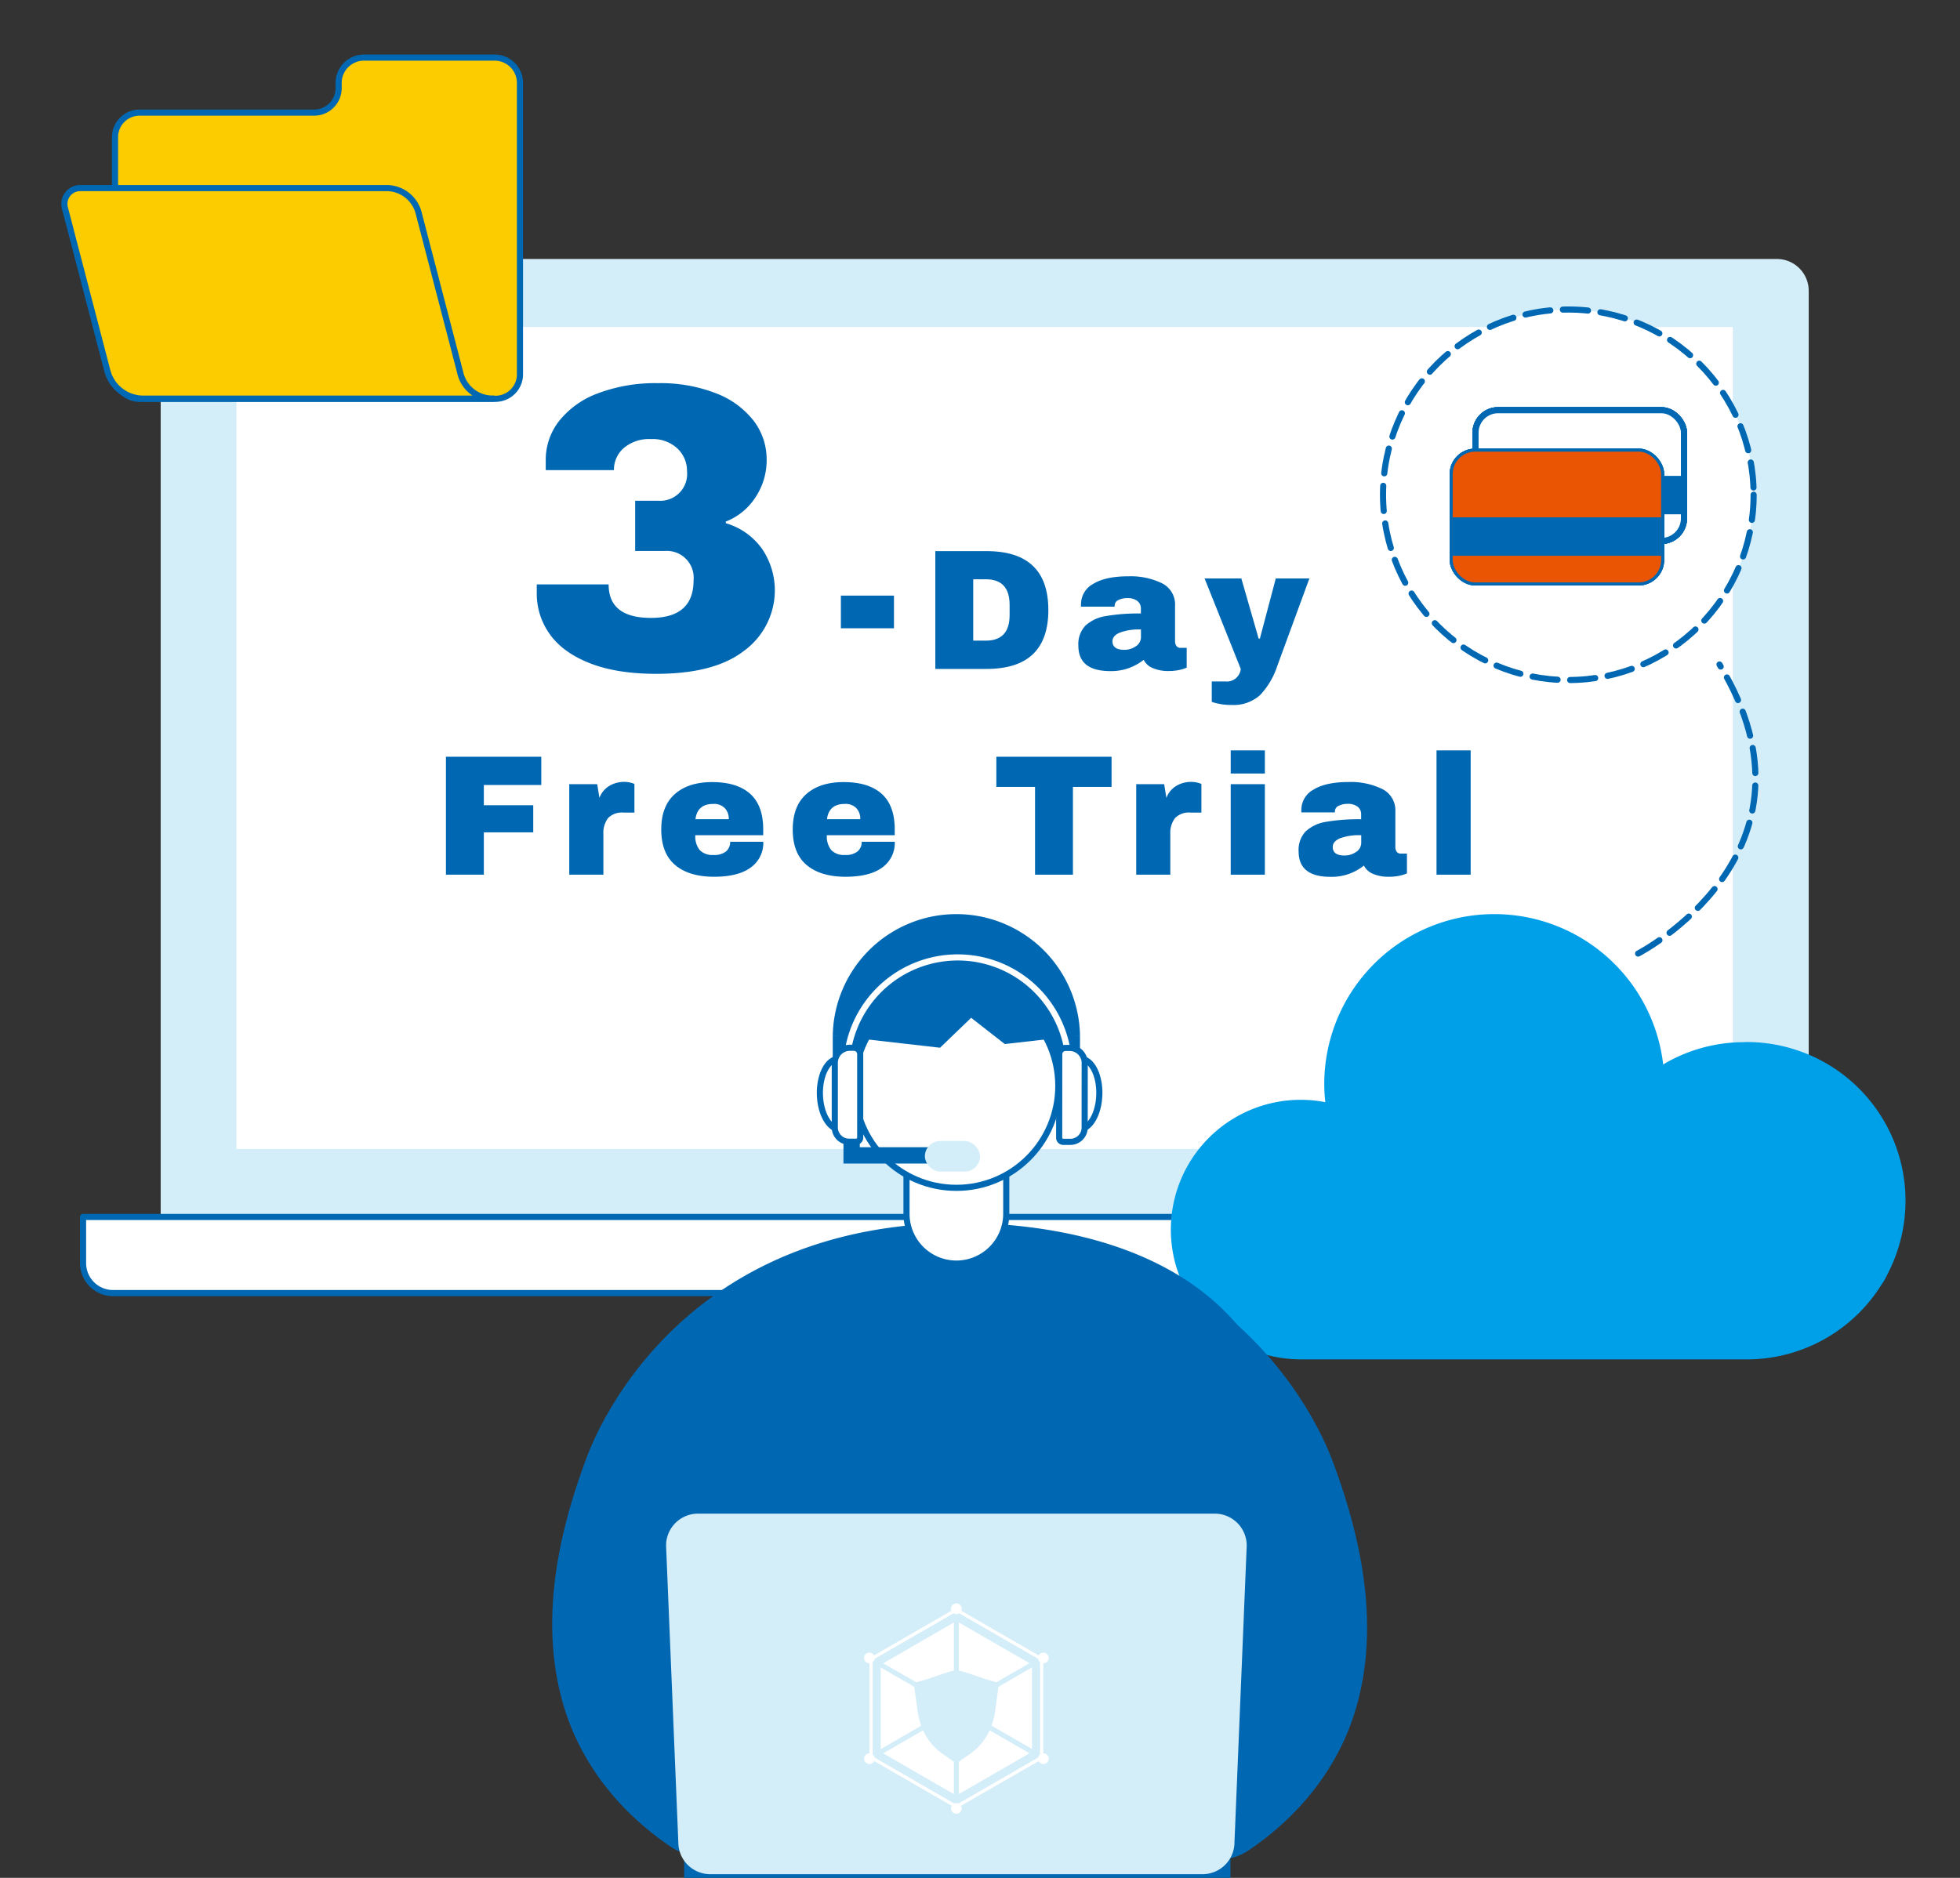 <svg id="圖層_2" data-name="圖層 2" xmlns="http://www.w3.org/2000/svg" viewBox="0 0 480 460"><rect x="0" y="0" width="480" height="460" fill="#333333" stroke="none"/><defs><style>.cls-1{fill:#d3edf9;}.cls-10,.cls-2,.cls-3{fill:#fff;}.cls-10,.cls-11,.cls-3,.cls-5,.cls-8,.cls-9{stroke:#0068b2;}.cls-10,.cls-11,.cls-3,.cls-5,.cls-7,.cls-9{stroke-linecap:round;stroke-linejoin:round;stroke-width:1.5px;}.cls-4{fill:#00a0e9;}.cls-5{fill:#fccb00;}.cls-6{fill:#0068b2;}.cls-7,.cls-8,.cls-9{fill:none;}.cls-7{stroke:#fff;}.cls-8{stroke-miterlimit:10;stroke-width:4px;}.cls-10,.cls-9{stroke-dasharray:6.16 3.08;}.cls-11{fill:#fff051;}.cls-12{fill:#ea5504;}</style></defs><path class="cls-1" d="M47.15,63.44h388a7.8,7.8,0,0,1,7.8,7.8V298.11a0,0,0,0,1,0,0H39.35a0,0,0,0,1,0,0V71.25A7.8,7.8,0,0,1,47.15,63.44Z"/><rect class="cls-2" x="57.9" y="80.1" width="366.47" height="201.35"/><path class="cls-3" d="M20.34,298.11H461.93a0,0,0,0,1,0,0v11.3a7.34,7.34,0,0,1-7.34,7.34H27.68a7.34,7.34,0,0,1-7.34-7.34v-11.3A0,0,0,0,1,20.34,298.11Z"/><path class="cls-4" d="M427.16,255.29a38.68,38.68,0,0,0-19.85,5.45,41.64,41.64,0,0,0-83,4.69,40.46,40.46,0,0,0,.26,4.56,31.79,31.79,0,1,0-5.89,63H427.16a38.87,38.87,0,1,0,0-77.73Z"/><path class="cls-5" d="M82.93,20.32v1.27a6,6,0,0,1-6,6H34.17a6,6,0,0,0-6,6V91.69a6,6,0,0,0,6,6h87.17a6,6,0,0,0,6-6V20.32a6.21,6.21,0,0,0-6.21-6.21H89.15A6.21,6.21,0,0,0,82.93,20.32Z"/><path class="cls-5" d="M112.85,91.83,112.38,90h0l-9.86-37.86a8.13,8.13,0,0,0-7.87-6.07h-75a3.88,3.88,0,0,0-3.76,4.85l10.4,39.92a9.11,9.11,0,0,0,8.8,6.81h85.81A8.16,8.16,0,0,1,112.85,91.83Z"/><polygon class="cls-6" points="167.55 460.77 301.34 460.77 301.34 381.38 167.55 401.38 167.55 460.77"/><path class="cls-6" d="M316.61,365.1c0-44.57-34.14-64.45-78.7-65.52q-1.36,0-2.76,0c-67,0-88.18,48.72-91.36,57.14-7.31,19.36-11.81,41.06-5.68,61.37,4.34,14.37,14,26.13,26.38,34.43,3.71,2.49,9.49,2.66,13.9,3.31a92,92,0,0,0,14.06,1.09,50,50,0,0,0,17.83-3.21c2.48-1,5.2-2.07,6.94-4.13a23.77,23.77,0,0,1,7.08-5.23c18-9.24,24.43-11.55,24.43-11.55Z"/><path class="cls-6" d="M153.42,366c0-44.57,34.14-64.45,78.7-65.52q1.37,0,2.76,0c67,0,88.18,48.72,91.36,57.13,7.31,19.37,11.81,41.07,5.68,61.38-4.34,14.37-14,26.13-26.38,34.43-3.71,2.49-9.49,2.66-13.9,3.3a90.84,90.84,0,0,1-14.06,1.1,50,50,0,0,1-17.83-3.21c-2.48-1-5.2-2.08-6.94-4.13a23.77,23.77,0,0,0-7.08-5.23c-18-9.24-24.43-11.55-24.43-11.55Z"/><path class="cls-7" d="M292.12,374.59c5.31,11.32,3.87,23-.6,33.69"/><path class="cls-7" d="M179,374.59c-5.3,11.32-3.87,23,.61,33.69"/><rect class="cls-6" x="203.94" y="253.65" width="60.55" height="10.81"/><path class="cls-3" d="M234.22,309.53h0a12.22,12.22,0,0,0,12.21-12.22V257.6H222v39.71A12.22,12.22,0,0,0,234.22,309.53Z"/><circle class="cls-3" cx="234.22" cy="266.01" r="24.96"/><path class="cls-6" d="M264.49,253.65a30.28,30.28,0,0,0-60.55,0l26.27,3,7.63-7.33,8.23,6.43Z"/><path class="cls-7" d="M207.29,261.78a27.25,27.25,0,0,1,54.5,0"/><ellipse class="cls-3" cx="205.54" cy="267.99" rx="4.74" ry="8.62" transform="translate(-6.91 5.44) rotate(-1.49)"/><path class="cls-3" d="M208.11,256.66h1a1.55,1.55,0,0,1,1.55,1.55v20.46a1,1,0,0,1-1,1h-1.72a3.5,3.5,0,0,1-3.5-3.5V260.35a3.69,3.69,0,0,1,3.69-3.69Z"/><ellipse class="cls-3" cx="264.49" cy="267.99" rx="8.62" ry="4.74" transform="translate(-10.29 525.42) rotate(-88.51)"/><path class="cls-3" d="M262.85,256.66h1.72a1,1,0,0,1,1,1v20.46a1.55,1.55,0,0,1-1.55,1.55h-1a3.69,3.69,0,0,1-3.69-3.69V260.16a3.5,3.5,0,0,1,3.5-3.5Z" transform="translate(524.78 536.55) rotate(-179.96)"/><polyline class="cls-8" points="230.33 283.02 208.56 283.02 208.56 279.71"/><rect class="cls-1" x="226.5" y="279.5" width="13.5" height="7.49" rx="3.75"/><path class="cls-9" d="M401.17,233.58s48-24.76,19.93-70.81"/><circle class="cls-10" cx="384.08" cy="121.2" r="45.38"/><rect class="cls-11" x="361.35" y="100.48" width="51.05" height="32.04" rx="5.52"/><rect class="cls-11" x="361.35" y="100.48" width="51.05" height="32.04" rx="5.52"/><rect class="cls-3" x="361.35" y="100.48" width="51.05" height="32.04" rx="5.52"/><rect class="cls-3" x="361.35" y="100.48" width="51.05" height="32.04" rx="5.52"/><rect class="cls-6" x="361.35" y="116.57" width="51.05" height="9.41"/><rect class="cls-11" x="355.76" y="110.63" width="51.05" height="32.04" rx="5.52"/><rect class="cls-11" x="355.76" y="110.63" width="51.05" height="32.04" rx="5.52"/><rect class="cls-11" x="355.76" y="110.63" width="51.05" height="32.04" rx="5.52"/><rect class="cls-12" x="355.76" y="110.63" width="51.05" height="32.04" rx="5.52"/><rect class="cls-6" x="355.76" y="126.73" width="51.05" height="9.41"/><path class="cls-6" d="M175.4,96.36a21.22,21.22,0,0,1,9.2,6.75,15.52,15.52,0,0,1,3.15,9.45,16.29,16.29,0,0,1-2.8,9.35,15.14,15.14,0,0,1-7.2,5.85v.4a16.62,16.62,0,0,1,8.85,6.25,18.13,18.13,0,0,1,3.15,10.75,18.42,18.42,0,0,1-7.65,14.35q-7.26,5.55-21.35,5.55-9.7,0-16.3-2.6t-9.8-7.1a17,17,0,0,1-3.2-10.1v-2.1h17.6q0,8.21,10.4,8.2t10.4-9.2a6.57,6.57,0,0,0-7-7.2h-7.3v-12.3h5.7a6.57,6.57,0,0,0,7-7.2,7.54,7.54,0,0,0-2.35-5.6,8.85,8.85,0,0,0-6.45-2.3,9.57,9.57,0,0,0-6.7,2.2,7.05,7.05,0,0,0-2.4,5.4h-16.7v-2.5a15.39,15.39,0,0,1,3.25-9.5,21.67,21.67,0,0,1,9.5-6.8,39.74,39.74,0,0,1,14.75-2.5A37.34,37.34,0,0,1,175.4,96.36Z"/><path class="cls-6" d="M205.93,153.9v-8h13v8Z"/><path class="cls-6" d="M256.74,149.42q0,14.45-15.16,14.44H229.06V135h12.52Q256.73,135,256.74,149.42Zm-18.4,7.51h3.07q5.84,0,5.84-6.25v-2.52q0-6.27-5.84-6.26h-3.07Z"/><path class="cls-6" d="M284.58,142.88a5.81,5.81,0,0,1,3.19,5.53v8.65a2,2,0,0,0,.34,1.18,1.19,1.19,0,0,0,1,.46h1.51v4.83a5.07,5.07,0,0,1-.65.27,10.81,10.81,0,0,1-1.49.38,12.29,12.29,0,0,1-2.23.19,9.51,9.51,0,0,1-4-.74,4.18,4.18,0,0,1-2.16-2,13.43,13.43,0,0,1-3.57,2,12.78,12.78,0,0,1-4.62.76q-7.81,0-7.81-6.22a6.59,6.59,0,0,1,1.74-4.93,9.57,9.57,0,0,1,5-2.33,47,47,0,0,1,8.57-.63v-1.1a2.3,2.3,0,0,0-.91-2,3.79,3.79,0,0,0-2.33-.67,5,5,0,0,0-2.24.46,1.54,1.54,0,0,0-.95,1.47v.17h-8.23a3.07,3.07,0,0,1,0-.59,5.64,5.64,0,0,1,3-5c2-1.23,4.87-1.85,8.59-1.85A17.58,17.58,0,0,1,284.58,142.88ZM274.15,155c-1.14.52-1.71,1.21-1.71,2.08,0,1.4,1,2.1,2.86,2.1a4.84,4.84,0,0,0,2.88-.88,2.63,2.63,0,0,0,1.24-2.19V154.2A13.34,13.34,0,0,0,274.15,155Z"/><path class="cls-6" d="M308.59,170.27a9.66,9.66,0,0,1-7,2.41,14.33,14.33,0,0,1-4.83-.75v-5h3.36a3.42,3.42,0,0,0,3.74-3.07L295,141.69h9l4.24,14.74h.3l3.9-14.74h8.23l-7.89,21.5A18.84,18.84,0,0,1,308.59,170.27Z"/><path class="cls-6" d="M109.21,185.37h23.35v6.93H118.49v4.95h12.1v6.64h-12.1v10.37h-9.28Z"/><path class="cls-6" d="M154.61,191.77a3.1,3.1,0,0,1,.76.28v7h-2.69a4.73,4.73,0,0,0-3.76,1.34,6,6,0,0,0-1.15,4v9.87h-8.36V192.09h6.85l.54,3.36a5.7,5.7,0,0,1,2.39-2.92,7,7,0,0,1,3.7-1A6,6,0,0,1,154.61,191.77Z"/><path class="cls-6" d="M183.7,194.44c2.14,1.9,3.21,4.82,3.21,8.74v1.42H170.28a5.32,5.32,0,0,0,1.07,3.62,4.27,4.27,0,0,0,3.38,1.21,4.54,4.54,0,0,0,3.09-.88,3,3,0,0,0,1-2.35h8.11a7.38,7.38,0,0,1-3.07,6.3q-3.06,2.26-8.94,2.27-6.18,0-9.58-2.88t-3.4-8.71q0-5.72,3.32-8.66t9.15-2.94Q180.48,191.58,183.7,194.44Zm-13.38,6.22h8.15a3.72,3.72,0,0,0-1-2.73,3.64,3.64,0,0,0-2.75-1C172.1,196.92,170.63,198.16,170.32,200.66Z"/><path class="cls-6" d="M215.91,194.44c2.14,1.9,3.21,4.82,3.21,8.74v1.42H202.49a5.38,5.38,0,0,0,1.07,3.62,4.29,4.29,0,0,0,3.38,1.21,4.54,4.54,0,0,0,3.09-.88,3,3,0,0,0,1-2.35h8.1a7.4,7.4,0,0,1-3.06,6.3q-3.08,2.26-8.95,2.27-6.17,0-9.58-2.88t-3.4-8.71q0-5.72,3.32-8.66t9.16-2.94Q212.7,191.58,215.91,194.44Zm-13.38,6.22h8.15a3.72,3.72,0,0,0-1-2.73,3.62,3.62,0,0,0-2.75-1C204.31,196.92,202.84,198.16,202.53,200.66Z"/><path class="cls-6" d="M262.76,192.76v21.5h-9.28v-21.5H244v-7.39h28.22v7.39Z"/><path class="cls-6" d="M293.46,191.77a3.34,3.34,0,0,1,.76.28v7h-2.69a4.73,4.73,0,0,0-3.76,1.34,6,6,0,0,0-1.16,4v9.87h-8.35V192.09h6.84l.55,3.36a5.7,5.7,0,0,1,2.39-2.92,7,7,0,0,1,3.7-1A6,6,0,0,1,293.46,191.77Z"/><path class="cls-6" d="M301.4,189.48v-5.67h8.36v5.67Zm0,24.78V192.09h8.36v22.17Z"/><path class="cls-6" d="M338.52,193.28a5.81,5.81,0,0,1,3.2,5.53v8.65a2,2,0,0,0,.33,1.18,1.19,1.19,0,0,0,1,.46h1.51v4.83a5.07,5.07,0,0,1-.65.27,10.43,10.43,0,0,1-1.49.38,12.12,12.12,0,0,1-2.23.19,9.51,9.51,0,0,1-4-.74,4.18,4.18,0,0,1-2.16-2,13.28,13.28,0,0,1-3.57,2,12.75,12.75,0,0,1-4.62.76q-7.81,0-7.81-6.22a6.59,6.59,0,0,1,1.74-4.93,9.57,9.57,0,0,1,5-2.33,47.08,47.08,0,0,1,8.57-.63v-1.1a2.31,2.31,0,0,0-.9-2,3.81,3.81,0,0,0-2.33-.67,5,5,0,0,0-2.25.46,1.54,1.54,0,0,0-.95,1.47V199H318.7a3.07,3.07,0,0,1,0-.59,5.64,5.64,0,0,1,3-5c2-1.23,4.87-1.85,8.59-1.85A17.56,17.56,0,0,1,338.52,193.28Zm-10.43,12.1c-1.14.52-1.7,1.21-1.7,2.08q0,2.1,2.85,2.1a4.82,4.82,0,0,0,2.88-.88,2.61,2.61,0,0,0,1.24-2.19V204.6A13.34,13.34,0,0,0,328.09,205.38Z"/><path class="cls-6" d="M351.8,214.26V183.81h8.36v30.45Z"/><path class="cls-1" d="M294.49,459.1H173.94a7.82,7.82,0,0,1-7.82-7.82l-3-72.68a7.82,7.82,0,0,1,7.82-7.82H297.5a7.82,7.82,0,0,1,7.82,7.82l-3,72.68A7.82,7.82,0,0,1,294.49,459.1Z"/><path class="cls-2" d="M234.21,443l-21.3-12.29V406.16l21.3-12.29,21.29,12.29v24.59Zm-20.5-12.75,20.5,11.84,20.5-11.84V406.62l-20.5-11.83-20.5,11.83Z"/><path class="cls-2" d="M235.52,394.07a1.31,1.31,0,1,1-1.31-1.31A1.31,1.31,0,0,1,235.52,394.07Z"/><path class="cls-2" d="M235.52,443a1.31,1.31,0,1,1-1.31-1.31A1.31,1.31,0,0,1,235.52,443Z"/><path class="cls-2" d="M213.57,405a1.31,1.31,0,1,1-1.79.48A1.31,1.31,0,0,1,213.57,405Z"/><path class="cls-2" d="M256.17,429.66a1.31,1.31,0,1,1-1.79.48A1.32,1.32,0,0,1,256.17,429.66Z"/><path class="cls-2" d="M212.26,429.66a1.31,1.31,0,0,1,1.31,2.27,1.3,1.3,0,0,1-1.79-.48A1.31,1.31,0,0,1,212.26,429.66Z"/><path class="cls-2" d="M254.86,405a1.31,1.31,0,1,1-.48,1.79A1.31,1.31,0,0,1,254.86,405Z"/><path class="cls-2" d="M225.61,422.72a17.28,17.28,0,0,1-.93-3.89c-.25-2-.49-3.46-.76-5.46a.86.86,0,0,1,0-.16l-8.23-4.74v20Z"/><path class="cls-2" d="M224.43,412.11a1.64,1.64,0,0,1,.46-.17c2.89-.67,5.75-2,8.63-2.7h.08v-11.8l-17.3,10Z"/><path class="cls-2" d="M234.81,397.43v11.8h.08c2.88.69,5.75,2,8.63,2.7a1.6,1.6,0,0,1,.47.17l8.12-4.69Z"/><path class="cls-2" d="M244.5,413.21c0,.06,0,.1,0,.16-.27,2-.51,3.46-.75,5.46a17.61,17.61,0,0,1-.93,3.88l9.91,5.72v-20Z"/><path class="cls-2" d="M233.6,431.55c-.46-.26-1.1-.8-2.34-1.63a14.43,14.43,0,0,1-5.2-6.06l-9.76,5.63,17.3,10Z"/><path class="cls-2" d="M242.36,423.85a14.36,14.36,0,0,1-5.21,6.07c-1.24.83-1.88,1.37-2.34,1.63v7.93l17.32-10Z"/></svg>